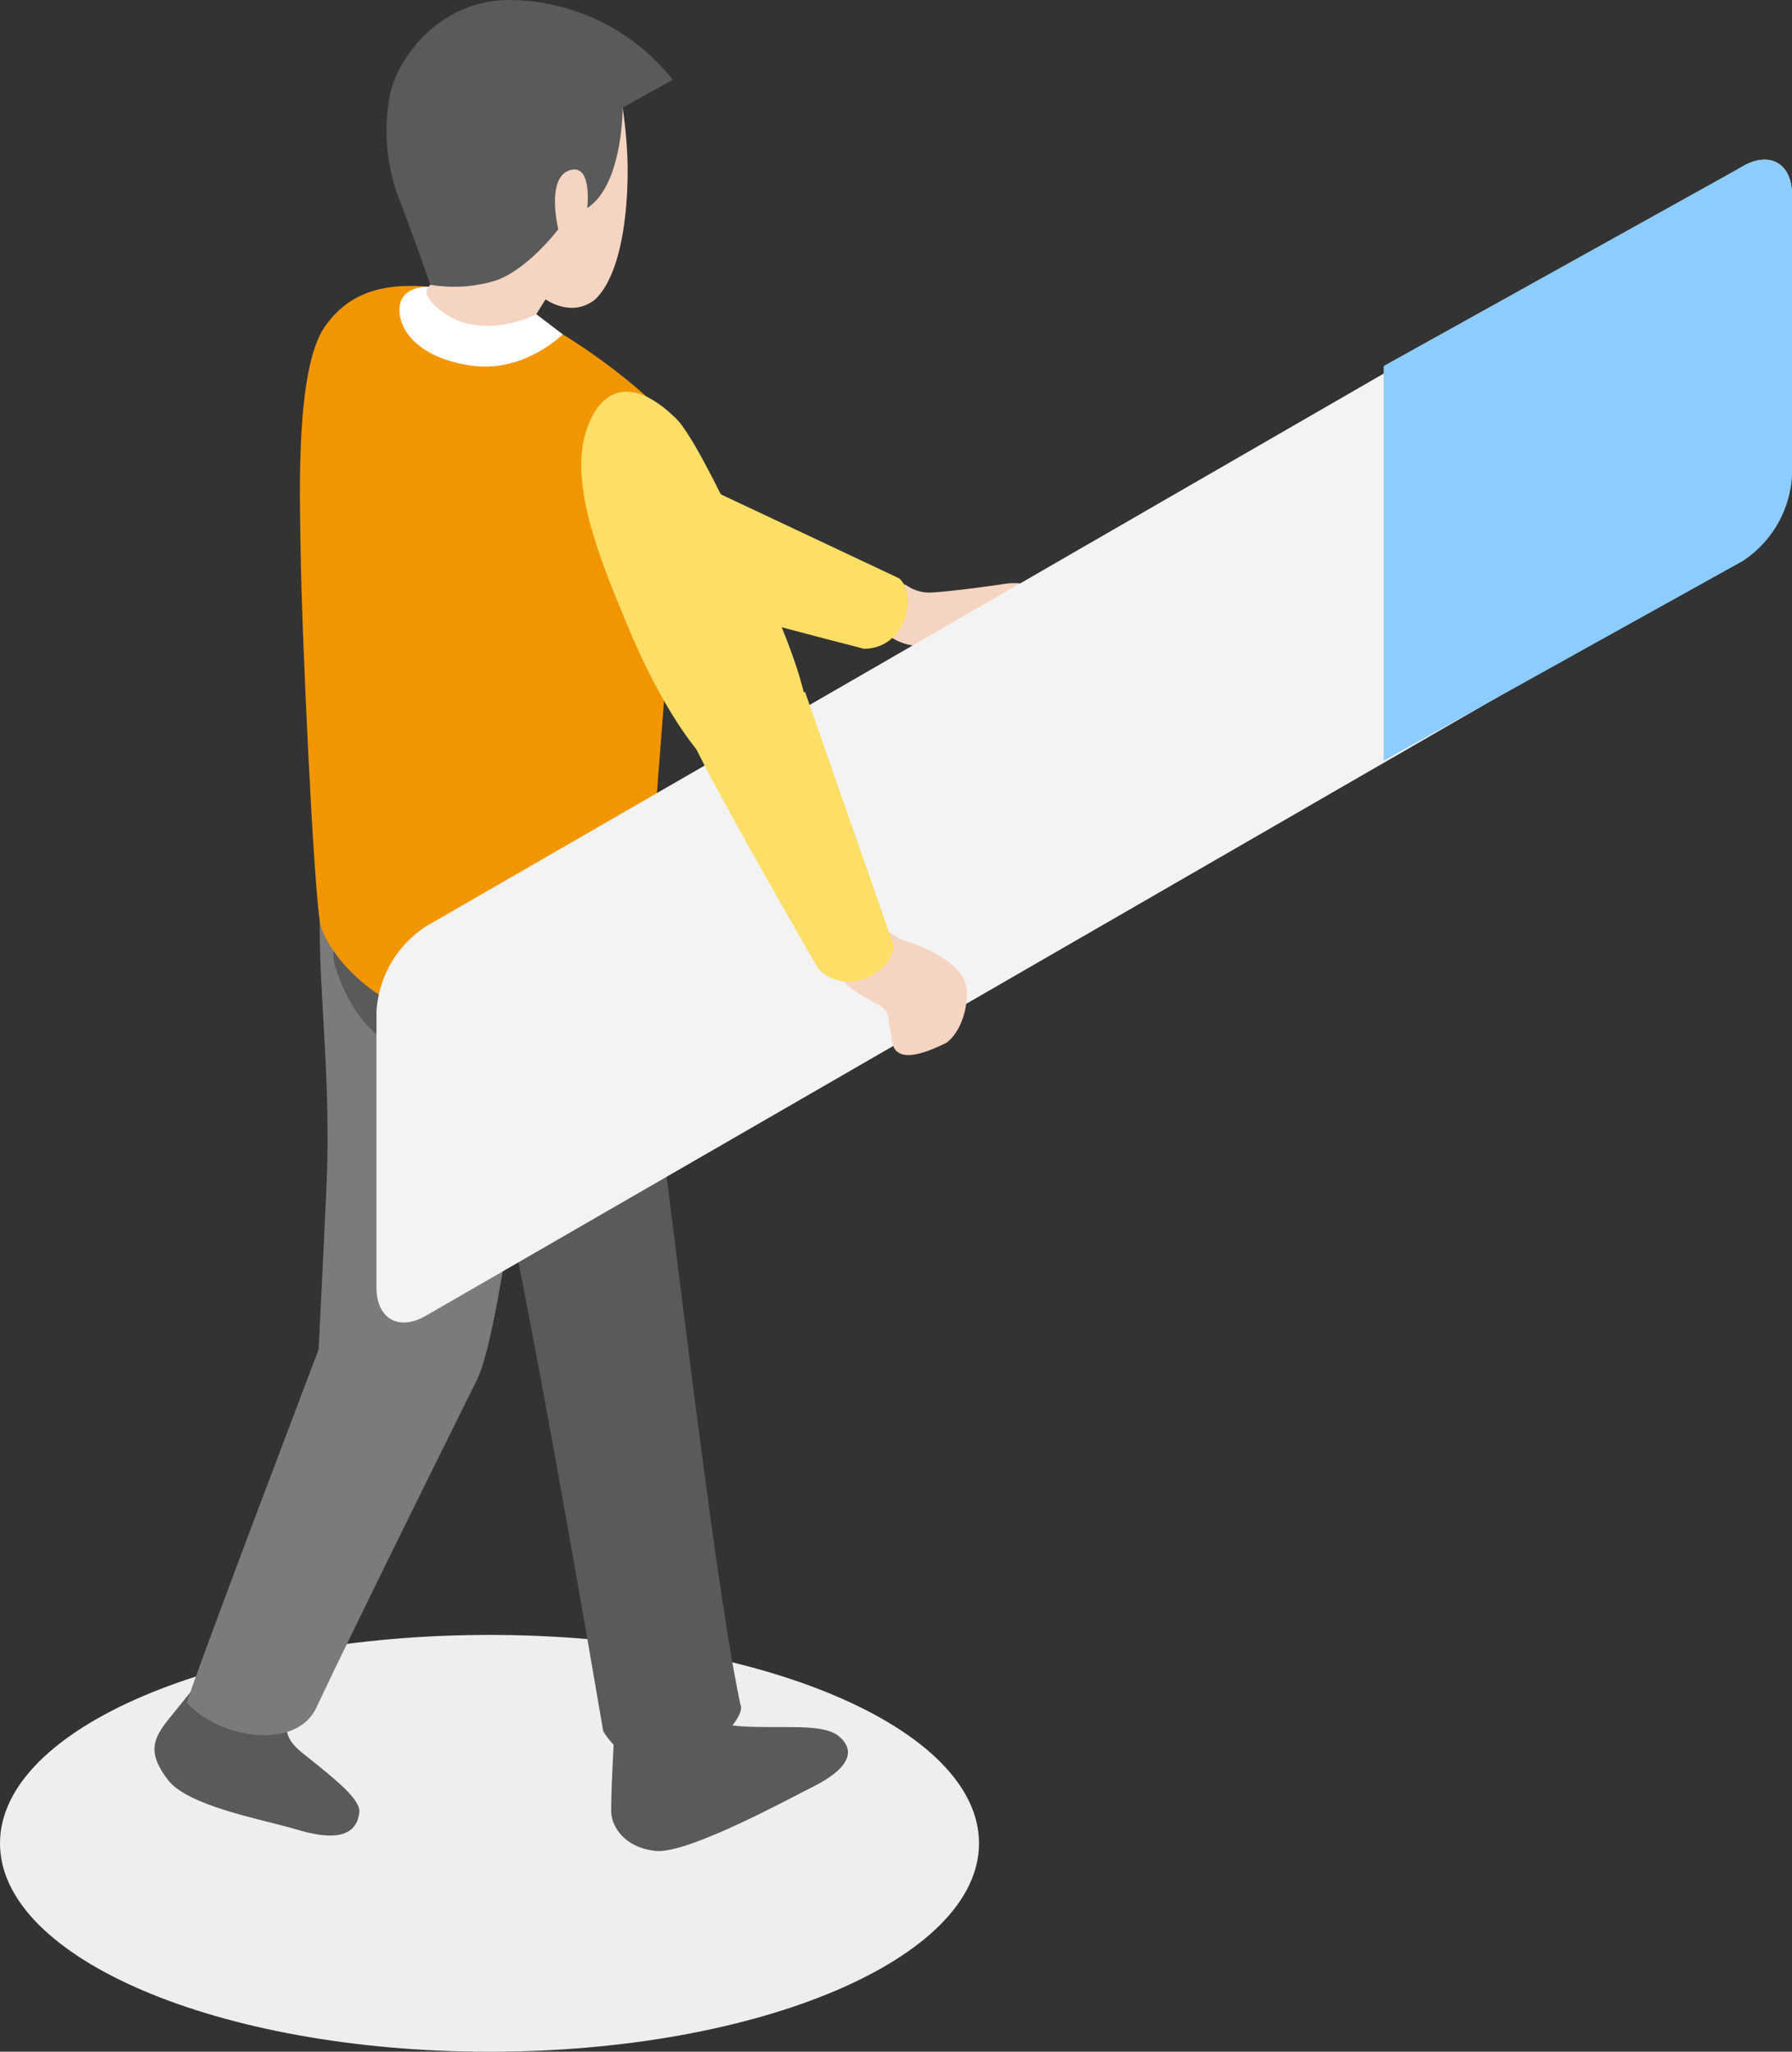 <svg xmlns="http://www.w3.org/2000/svg" xmlns:xlink="http://www.w3.org/1999/xlink" width="172.879" height="197.883" viewBox="0 0 172.879 197.883">
  <rect x="0" y="0" width="172.879" height="197.883" fill="#333333" stroke="none"/>
  <defs>
    <clipPath id="clip-path">
      <rect id="長方形_450" data-name="長方形 450" width="94.448" height="40.201" fill="none"/>
    </clipPath>
  </defs>
  <g id="グループ_1889" data-name="グループ 1889" transform="translate(4604.777 8224.299)">
    <path id="パス_5656" data-name="パス 5656" d="M272.6,383.268a3.849,3.849,0,0,0,2.674.724c1.751-.1,5.729-.64,6.935-.83s5.35-.227,4.276,4.708-3.133,4.2-4.25,3.851-2.055-2.942-2.484-2.877-.786,1.185-.132,1.965,1.669,1.06,1.319,1.645-2.08,1.917-3.36.531-2.964-3.68-4.684-3.94a5.251,5.251,0,0,1-2.936-1.83l2.1-4.039" transform="translate(-4789.99 -8551.158)" fill="#f6d4c2"/>
    <path id="パス_5657" data-name="パス 5657" d="M260.186,376.577l23.376,11.009c1.862,1.627.6,6.807-3.408,6.789,0,0-22.337-5.721-25.5-7.223" transform="translate(-4801.589 -8556.102)" fill="#fdde66"/>
    <g id="グループ_1335" data-name="グループ 1335" transform="translate(-4604.777 -8066.617)" style="mix-blend-mode: multiply;isolation: isolate">
      <g id="グループ_1334" data-name="グループ 1334">
        <g id="グループ_1333" data-name="グループ 1333" clip-path="url(#clip-path)">
          <path id="パス_5658" data-name="パス 5658" d="M316.208,460.922c0,11.1-21.143,20.1-47.224,20.1s-47.224-9-47.224-20.1,21.143-20.1,47.224-20.1,47.224,9,47.224,20.1" transform="translate(-221.76 -440.819)" fill="#eee"/>
        </g>
      </g>
    </g>
    <path id="パス_5659" data-name="パス 5659" d="M263.653,408.845c.318,6.1-6.643,27.235-8.98,38.669.309,1.158-6.945,7.137-13.419,4.912-2.713-1.244-2.066-3.389-2.066-3.389s.378-7.308.884-18.076c.591-12.566-1.145-20.952-.484-30.3s18.541,4.455,18.541,4.455" transform="translate(-4813.373 -8540.317)" fill="#7b7b7b"/>
    <path id="パス_5660" data-name="パス 5660" d="M255.621,447.584s-.4,7.058-.316,8.3,1.194,3.311,4.294,3.635,13.217-5.23,14.984-6.1c1.473-.726,5.229-2.751,2.7-4.946-1.24-1.07-4.28-.872-6.594-.9s-5.421.077-7.255-1.561-1.878-2.373-1.878-2.373l-6.161.388Z" transform="translate(-4801.109 -8505.299)" fill="#5a5a5a"/>
    <path id="パス_5661" data-name="パス 5661" d="M236.89,443.308s-4.494,5.561-5.273,6.533c-1.452,1.805-2.175,3.206-.042,5.925,1.924,2.454,8.971,3.756,12.007,4.628,1.575.453,5.954,1.872,6.4-1.452.273-1.169-2.055-3.046-3.842-4.517-2.182-1.8-3.492-2.343-3.126-4.773s.951-2.872.951-2.872l-3.408-7.16Z" transform="translate(-4820.109 -8508.346)" fill="#5a5a5a"/>
    <path id="パス_5662" data-name="パス 5662" d="M245.329,428.824s-13.185,34.641-13.31,35.678c2.986,3.4,10.34,4.617,12.394.647,4.232-8.979,15.535-31.694,15.535-31.694,1.426-2.671,2.957-13.3,3.313-15.261" transform="translate(-4818.758 -8524.575)" fill="#7b7b7b"/>
    <path id="パス_5663" data-name="パス 5663" d="M268.5,401.657c1.878,5.812,7.39,60,10.82,76.177.6,1.041-2.819,5.775-9.646,5.285-2.207-.262-3.585-2.708-3.585-2.708s-7.824-46.128-10.66-56.533-11.555-5.594-15.2-17.264c-2.8-8.948,27.54-4.851,27.54-4.851" transform="translate(-4812.67 -8537.731)" fill="#5a5a5a"/>
    <path id="パス_5664" data-name="パス 5664" d="M271.909,377.7c-3.838-3.541-11.091-8.607-16.234-9.909-7.62-1.933-12.232-1.123-15.058,2.932s-2.407,16.2-2.342,21.108c.125,9.151,1.3,33.476,1.9,36.451s7.188,11.74,19.948,9.51c8.746-1.188,11.336-6.533,11.336-6.533l2.727-35.425s1.4-14.737-2.275-18.134" transform="translate(-4814.059 -8563.515)" fill="#f29600"/>
    <path id="パス_5665" data-name="パス 5665" d="M255.978,368.8l3.448,2.629s-3.735,3.761-8.828,3.019-7.1-3.455-6.907-5.649,3.04-1.958,3.04-1.958,4.811,3.3,9.247,1.958" transform="translate(-4809.917 -8563.483)" fill="#fff"/>
    <path id="パス_5666" data-name="パス 5666" d="M246.511,374.657l-1.34,1.895s-.258.513,1.006,1.673c4.014,3.564,9.574.663,9.574.663l.906-1.445s2.509,1.84,4.795,0c2.476-2.4,3.163-8.227,3.123-12.872a44.58,44.58,0,0,0-.482-5.614s-1.66-6.482-9.229-3.918-8.352,19.618-8.352,19.618" transform="translate(-4808.801 -8572.871)" fill="#f6d4c2"/>
    <path id="パス_5667" data-name="パス 5667" d="M270.593,358.794l-4.832,2.693s.035,7.452-3.42,9.68c0,0,.512-4.174-1.561-3.679-2.491.594-1.226,5.723-1.226,5.723s-3.012,3.974-6.135,4.979a13.764,13.764,0,0,1-6.214.376s-1.074-3.188-2.973-8.181a18.387,18.387,0,0,1-.849-10.477c.782-3.12,4.572-8.807,11.487-8.807a20.26,20.26,0,0,1,15.723,7.693" transform="translate(-4810.47 -8575.4)" fill="#5a5a5a"/>
    <path id="パス_5668" data-name="パス 5668" d="M242.415,468.627c0,3.021,2.142,4.257,4.758,2.745l127.045-73.317a10.545,10.545,0,0,0,4.758-8.237V363.253c0-3.019-2.14-4.255-4.758-2.745L247.173,433.825a10.55,10.55,0,0,0-4.758,8.238Z" transform="translate(-4810.875 -8568.763)" fill="#f3f3f3"/>
    <path id="パス_5669" data-name="パス 5669" d="M332.311,398.576a10.545,10.545,0,0,0,4.758-8.238V363.253c0-3.019-2.14-4.255-4.758-2.745L297.68,379.763V417.83Z" transform="translate(-4768.968 -8568.763)" fill="#8cccff"/>
    <path id="パス_5670" data-name="パス 5670" d="M275,405.064s5.885,1.692,5.929,4.837-1.595,4.828-2.1,5.037-4.558,2.41-5.071,0-.206-2.958-1.122-3.594-4.494-1.789-5.266-5.406a25.4,25.4,0,0,1-.6-6.252l7.518,5.079" transform="translate(-4792.427 -8538.598)" fill="#f6d4c2"/>
    <path id="パス_5671" data-name="パス 5671" d="M270.856,389.072l8.521,24.386c.144,2.468-4.44,5.2-7.234,2.325,0,0-11.568-19.937-12.707-23.243" transform="translate(-4797.968 -8546.636)" fill="#fdde66"/>
    <path id="パス_5672" data-name="パス 5672" d="M273.076,395.517s-7.492-17.6-10.281-20.335c-4.529-4.445-7.58-2.666-8.777,1.575-1.5,5.32,1.917,13.152,4.248,18.76s7.879,16.364,12.732,15.2,6.467-4.327,2.078-15.2" transform="translate(-4802.355 -8559.118)" fill="#fdde66"/>
  </g>
</svg>
